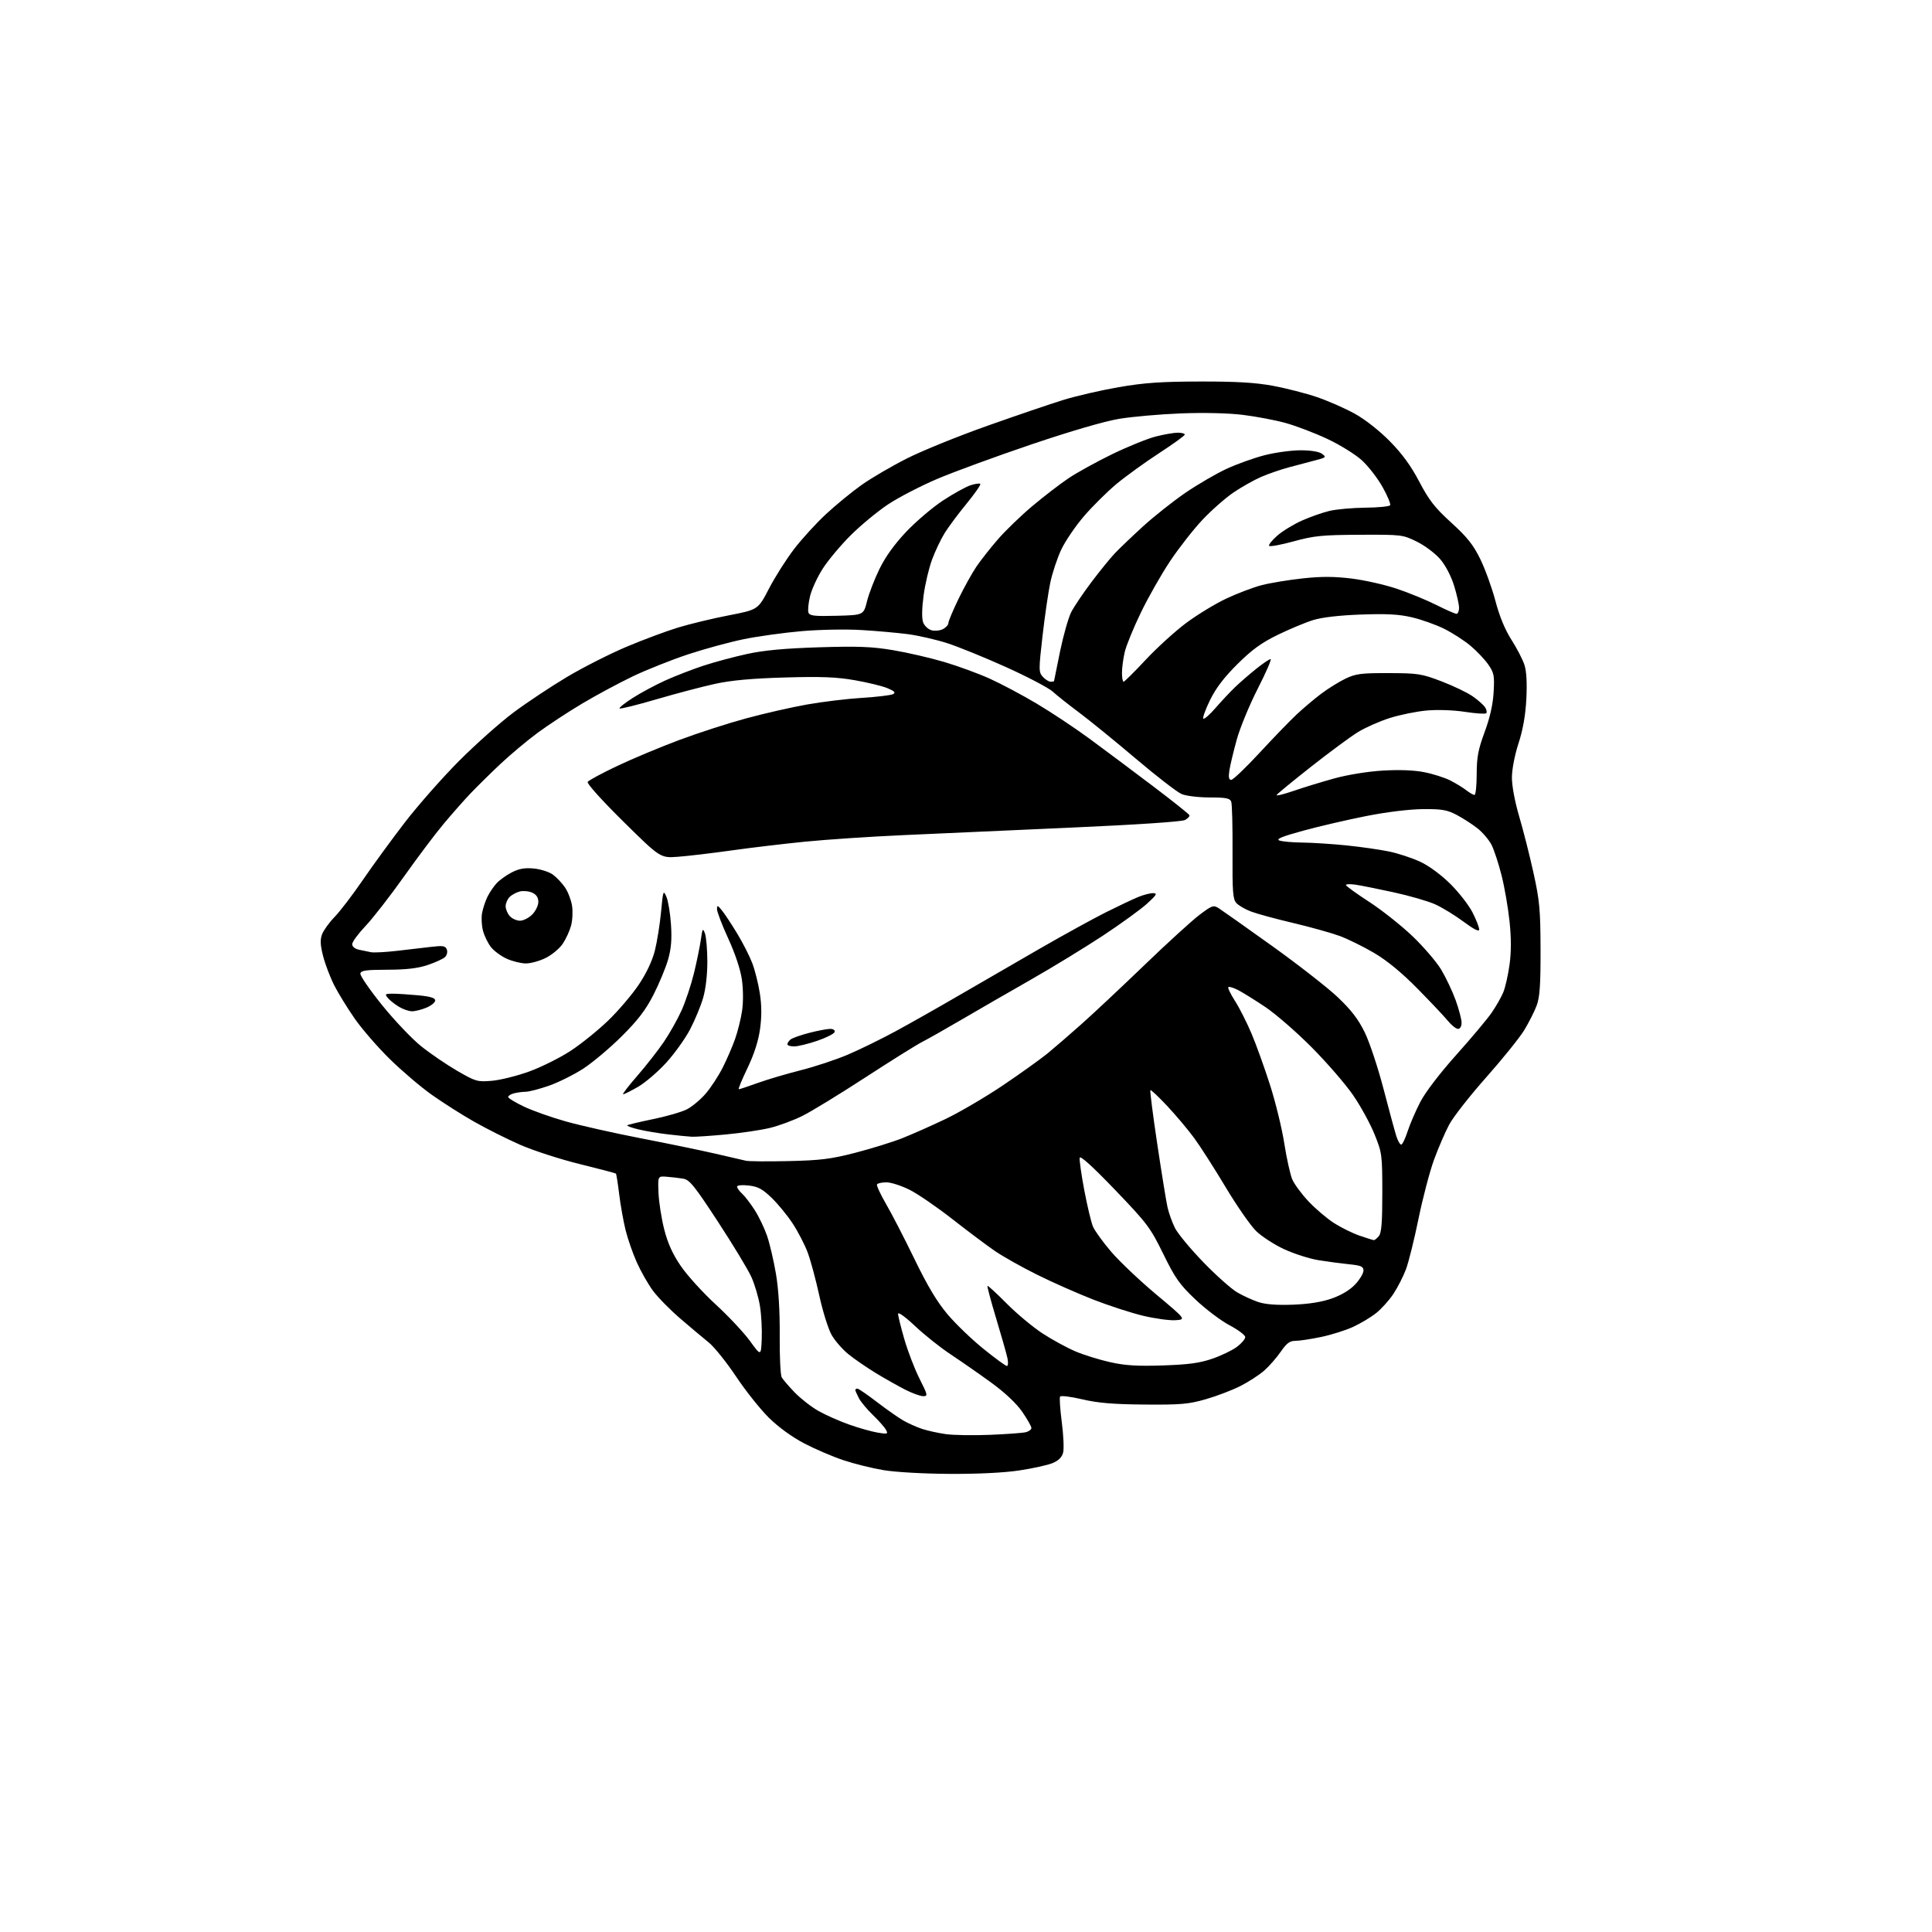 <?xml version="1.0" encoding="UTF-8" standalone="no"?>
<svg 
  version="1.1" 
  xmlns="http://www.w3.org/2000/svg" 
  xmlns:xlink="http://www.w3.org/1999/xlink" 
  xmlns:svg="http://www.w3.org/2000/svg"
  xmlns:rdf="http://www.w3.org/1999/02/22-rdf-syntax-ns#"
  xmlns:cc="http://creativecommons.org/ns#"
  xmlns:dc="http://purl.org/dc/elements/1.1/"
  viewBox="0 0 768 768"
  width="768"
  height="768"
>
<style>svg {background-color: white; }</style>"
<path stroke="none" fill="black" fill-rule="evenodd" d="M377.50,585.89C367.23,585.84 355.93,585.20 351.19,584.40C346.62,583.64 339.42,581.85 335.20,580.43C330.98,579.02 324.01,576.03 319.72,573.79C314.91,571.29 309.52,567.38 305.69,563.62C302.27,560.25 296.38,552.86 292.60,547.19C288.82,541.52 283.95,535.45 281.78,533.69C279.60,531.94 274.49,527.64 270.41,524.14C266.34,520.64 261.44,515.65 259.53,513.04C257.62,510.44 254.75,505.41 253.16,501.86C251.57,498.32 249.55,492.51 248.67,488.96C247.80,485.41 246.65,478.98 246.13,474.67C245.60,470.36 245.02,466.70 244.84,466.52C244.65,466.34 238.17,464.64 230.43,462.73C222.68,460.83 212.03,457.37 206.75,455.06C201.47,452.74 193.18,448.58 188.33,445.81C183.47,443.05 175.93,438.24 171.56,435.14C167.20,432.04 159.72,425.68 154.96,421.00C150.19,416.32 143.94,409.12 141.06,405.00C138.18,400.88 134.50,394.90 132.88,391.72C131.27,388.55 129.27,383.32 128.45,380.10C127.31,375.66 127.21,373.57 128.03,371.38C128.63,369.80 130.87,366.70 133.01,364.50C135.16,362.30 140.20,355.69 144.23,349.81C148.25,343.93 155.81,333.58 161.02,326.81C166.24,320.05 175.90,309.09 182.50,302.46C189.10,295.84 198.87,287.16 204.20,283.17C209.54,279.19 219.13,272.83 225.51,269.03C231.89,265.24 242.47,259.88 249.01,257.12C255.56,254.35 264.77,250.92 269.48,249.48C274.19,248.04 283.29,245.85 289.70,244.61C301.34,242.35 301.34,242.35 305.69,233.97C308.08,229.36 312.56,222.30 315.64,218.28C318.72,214.26 324.44,207.99 328.37,204.35C332.29,200.71 338.65,195.50 342.50,192.77C346.35,190.04 354.45,185.31 360.50,182.25C366.55,179.19 380.95,173.35 392.50,169.26C404.05,165.17 417.64,160.54 422.70,158.98C427.76,157.41 437.66,155.13 444.70,153.91C454.86,152.15 461.53,151.69 477.00,151.66C491.43,151.63 498.97,152.07 506.00,153.36C511.23,154.33 519.14,156.36 523.60,157.88C528.05,159.41 534.80,162.38 538.60,164.49C542.67,166.74 548.37,171.23 552.50,175.43C557.42,180.42 560.90,185.21 564.21,191.52C568.07,198.88 570.37,201.82 576.92,207.78C583.26,213.55 585.65,216.56 588.45,222.28C590.39,226.25 593.09,233.72 594.45,238.87C596.08,245.05 598.26,250.32 600.85,254.37C603.01,257.74 605.34,262.25 606.02,264.40C606.82,266.93 607.07,271.67 606.74,277.90C606.40,284.37 605.39,290.11 603.63,295.50C602.10,300.21 601.02,305.81 601.01,309.12C601.01,312.45 602.19,318.77 603.92,324.62C605.53,330.05 608.08,340.12 609.59,347.00C612.02,358.00 612.35,361.66 612.39,377.50C612.42,391.66 612.09,396.41 610.83,399.77C609.94,402.12 607.74,406.48 605.93,409.46C604.13,412.44 597.34,420.87 590.85,428.19C584.35,435.51 577.72,443.98 576.10,447.00C574.48,450.02 571.76,456.32 570.05,461.00C568.34,465.68 565.57,476.22 563.89,484.43C562.21,492.64 559.97,501.69 558.90,504.54C557.84,507.38 555.59,511.79 553.90,514.34C552.22,516.88 549.11,520.33 547.00,522.00C544.90,523.67 540.77,526.13 537.83,527.48C534.89,528.83 529.19,530.62 525.18,531.46C521.16,532.31 516.57,533.00 514.98,533.00C512.70,533.00 511.47,533.91 509.11,537.34C507.46,539.73 504.50,543.11 502.52,544.85C500.53,546.59 496.26,549.36 493.01,551.00C489.76,552.64 483.59,554.99 479.30,556.22C472.51,558.17 469.36,558.45 455.00,558.33C442.53,558.23 436.48,557.72 430.21,556.25C425.66,555.18 421.69,554.69 421.40,555.17C421.10,555.64 421.41,560.22 422.08,565.35C422.75,570.47 422.99,575.89 422.62,577.40C422.15,579.26 420.81,580.60 418.42,581.60C416.50,582.40 410.55,583.72 405.21,584.52C399.16,585.44 388.71,585.95 377.50,585.89zM393.50,570.37C400.10,570.10 406.51,569.63 407.75,569.33C408.99,569.03 410.00,568.27 410.00,567.65C410.00,567.03 408.36,564.14 406.37,561.24C404.07,557.90 399.56,553.65 394.12,549.68C389.38,546.23 382.14,541.19 378.04,538.48C373.93,535.78 367.52,530.68 363.79,527.16C359.90,523.49 357.00,521.40 357.00,522.27C357.00,523.10 358.13,527.67 359.51,532.43C360.89,537.18 363.59,544.21 365.52,548.04C368.81,554.58 368.90,555.00 366.98,555.00C365.85,555.00 362.67,553.85 359.91,552.45C357.15,551.05 351.87,548.08 348.19,545.84C344.51,543.60 339.59,540.22 337.26,538.32C334.92,536.43 331.92,532.99 330.60,530.69C329.27,528.38 327.06,521.33 325.68,515.00C324.30,508.68 322.22,500.96 321.05,497.85C319.89,494.75 317.21,489.57 315.09,486.35C312.98,483.13 309.21,478.54 306.72,476.14C303.07,472.62 301.30,471.68 297.60,471.26C294.92,470.96 293.00,471.15 293.00,471.71C293.00,472.25 293.89,473.50 294.99,474.49C296.08,475.48 298.33,478.40 299.98,480.98C301.64,483.55 303.85,488.17 304.91,491.23C305.96,494.29 307.55,501.07 308.44,506.29C309.49,512.45 310.02,521.06 309.95,530.83C309.88,539.11 310.24,546.61 310.74,547.50C311.24,548.39 313.58,551.12 315.95,553.56C318.31,556.00 322.55,559.30 325.37,560.89C328.19,562.48 333.65,564.91 337.50,566.27C341.35,567.64 346.45,569.08 348.84,569.48C352.86,570.15 353.11,570.07 352.17,568.35C351.61,567.33 349.29,564.70 347.00,562.50C344.71,560.30 342.20,557.28 341.42,555.80C340.64,554.31 340.00,552.85 340.00,552.55C340.00,552.25 340.37,552.00 340.83,552.00C341.28,552.00 344.77,554.39 348.58,557.31C352.39,560.23 357.11,563.55 359.08,564.68C361.05,565.81 364.42,567.31 366.57,568.02C368.72,568.73 372.96,569.66 375.99,570.09C379.02,570.52 386.90,570.64 393.50,570.37zM400.26,543.00C400.75,543.00 400.84,541.57 400.46,539.82C400.08,538.07 398.06,530.98 395.98,524.07C393.90,517.16 392.35,511.34 392.53,511.15C392.72,510.96 396.16,514.12 400.18,518.18C404.21,522.24 410.65,527.61 414.50,530.11C418.35,532.61 424.23,535.81 427.56,537.22C430.90,538.63 437.11,540.56 441.37,541.50C447.33,542.83 452.18,543.12 462.31,542.78C472.54,542.43 476.96,541.83 482.00,540.08C485.57,538.84 489.96,536.72 491.75,535.36C493.54,534.01 495.00,532.27 495.00,531.51C495.00,530.74 492.19,528.63 488.76,526.81C485.32,524.99 479.22,520.38 475.21,516.58C468.90,510.60 467.15,508.12 462.41,498.44C457.26,487.94 456.05,486.34 443.21,472.95C434.34,463.71 429.39,459.22 429.19,460.24C429.03,461.11 429.85,466.91 431.02,473.13C432.20,479.36 433.75,485.85 434.46,487.56C435.18,489.27 438.48,493.83 441.80,497.69C445.12,501.55 453.16,509.16 459.66,514.60C471.48,524.50 471.48,524.50 467.31,524.80C465.02,524.97 459.25,524.18 454.50,523.06C449.74,521.93 440.75,519.01 434.51,516.57C428.27,514.13 418.24,509.69 412.23,506.70C406.21,503.71 398.63,499.45 395.39,497.22C392.15,494.99 384.55,489.29 378.50,484.55C372.45,479.82 364.84,474.60 361.59,472.97C358.34,471.34 354.20,470.00 352.40,470.00C350.59,470.00 348.90,470.36 348.63,470.80C348.36,471.23 349.96,474.72 352.19,478.55C354.42,482.37 359.52,492.25 363.52,500.50C368.67,511.13 372.49,517.52 376.64,522.43C379.86,526.25 386.29,532.43 390.93,536.18C395.57,539.93 399.76,543.00 400.26,543.00zM302.80,532.36C302.96,528.66 302.66,522.78 302.11,519.29C301.57,515.81 300.00,510.50 298.63,507.51C297.26,504.52 291.27,494.63 285.32,485.54C275.92,471.18 274.11,468.95 271.50,468.52C269.85,468.26 266.93,467.91 265.00,467.77C261.50,467.50 261.50,467.50 261.76,474.14C261.91,477.80 262.93,484.32 264.02,488.64C265.44,494.21 267.36,498.47 270.62,503.25C273.15,506.96 279.37,513.82 284.44,518.48C289.52,523.14 295.66,529.68 298.09,533.02C302.50,539.09 302.50,539.09 302.80,532.36zM514.00,518.63C520.32,518.39 525.51,517.56 529.50,516.14C533.28,514.81 536.70,512.73 538.75,510.53C540.54,508.60 542.00,506.16 542.00,505.09C542.00,503.46 541.08,503.05 536.25,502.56C533.09,502.24 527.60,501.51 524.05,500.93C520.51,500.35 514.41,498.40 510.52,496.60C506.62,494.80 501.61,491.57 499.38,489.41C497.16,487.26 491.67,479.38 487.19,471.89C482.71,464.41 477.08,455.61 474.66,452.33C472.25,449.05 467.45,443.35 464.00,439.66C460.54,435.97 457.53,433.13 457.30,433.36C457.07,433.59 458.29,443.17 460.01,454.64C461.73,466.11 463.56,477.45 464.09,479.84C464.62,482.22 465.98,486.00 467.11,488.23C468.25,490.45 473.30,496.54 478.34,501.74C483.37,506.95 489.42,512.33 491.78,513.72C494.14,515.10 497.97,516.85 500.29,517.61C503.08,518.53 507.70,518.87 514.00,518.63zM546.13,492.97C546.47,492.99 547.37,492.26 548.13,491.34C549.16,490.10 549.50,485.86 549.49,474.09C549.48,459.02 549.37,458.25 546.40,450.91C544.72,446.73 540.90,439.75 537.92,435.41C534.94,431.06 527.55,422.51 521.50,416.41C515.45,410.32 507.12,403.07 503.00,400.31C498.88,397.55 494.00,394.52 492.16,393.57C490.32,392.63 488.57,392.09 488.28,392.39C487.98,392.68 489.18,395.17 490.94,397.91C492.70,400.65 495.66,406.50 497.52,410.91C499.38,415.32 502.69,424.51 504.87,431.34C507.05,438.16 509.60,448.58 510.52,454.50C511.45,460.42 512.87,466.84 513.67,468.76C514.48,470.69 517.41,474.67 520.19,477.60C522.96,480.54 527.51,484.40 530.28,486.18C533.06,487.96 537.62,490.21 540.41,491.18C543.21,492.14 545.78,492.95 546.13,492.97zM313.50,461.55C326.17,461.26 330.29,460.75 340.00,458.24C346.32,456.60 354.65,454.03 358.50,452.51C362.35,451.00 370.12,447.56 375.76,444.87C381.40,442.18 391.72,436.13 398.68,431.44C405.64,426.74 413.62,421.03 416.42,418.75C419.21,416.46 425.31,411.19 429.97,407.04C434.64,402.89 445.86,392.36 454.93,383.63C463.99,374.90 473.83,365.93 476.80,363.68C481.84,359.88 482.36,359.70 484.49,361.05C485.74,361.85 495.25,368.57 505.63,376.00C516.00,383.43 527.76,392.60 531.76,396.39C537.13,401.48 539.94,405.14 542.51,410.39C544.42,414.30 547.80,424.48 550.01,433.00C552.23,441.52 554.52,449.96 555.10,451.75C555.68,453.54 556.53,455.00 557.00,455.00C557.46,455.00 558.61,452.64 559.54,449.75C560.48,446.86 562.76,441.57 564.62,438.00C566.63,434.12 572.39,426.60 578.88,419.35C584.86,412.67 591.19,405.13 592.94,402.59C594.68,400.06 596.77,396.41 597.56,394.50C598.36,392.59 599.48,387.67 600.05,383.58C600.76,378.49 600.77,373.03 600.07,366.32C599.51,360.92 598.09,352.68 596.90,348.00C595.72,343.32 593.93,337.86 592.92,335.86C591.90,333.86 589.37,330.89 587.29,329.25C585.20,327.61 581.48,325.21 579.00,323.91C575.19,321.92 573.12,321.57 565.50,321.64C560.12,321.70 551.07,322.81 543.00,324.41C535.58,325.88 524.35,328.49 518.05,330.21C509.70,332.49 507.13,333.54 508.55,334.10C509.62,334.52 513.71,334.89 517.64,334.93C521.57,334.97 529.45,335.47 535.14,336.05C540.84,336.63 548.50,337.72 552.16,338.48C555.82,339.23 561.44,341.09 564.66,342.61C568.14,344.24 572.98,347.83 576.62,351.46C579.99,354.81 583.92,359.89 585.37,362.74C586.82,365.60 588.00,368.62 588.00,369.46C588.00,370.51 586.01,369.52 581.75,366.36C578.31,363.81 573.22,360.70 570.42,359.45C567.63,358.20 560.20,356.06 553.92,354.69C547.64,353.32 540.81,351.96 538.75,351.66C536.69,351.37 535.01,351.43 535.02,351.81C535.02,352.19 539.18,355.20 544.26,358.50C549.34,361.80 557.09,367.95 561.50,372.16C565.90,376.37 571.02,382.34 572.88,385.42C574.73,388.50 577.32,393.96 578.63,397.55C579.93,401.15 581.00,405.20 581.00,406.55C581.00,407.99 580.42,409.00 579.59,409.00C578.81,409.00 576.98,407.54 575.51,405.75C574.04,403.96 568.60,398.20 563.42,392.94C557.18,386.61 551.38,381.84 546.25,378.82C541.99,376.31 535.82,373.27 532.54,372.06C529.26,370.85 520.93,368.53 514.04,366.90C507.14,365.28 499.61,363.23 497.30,362.35C494.99,361.48 492.37,359.96 491.47,358.97C490.08,357.43 489.86,354.46 489.95,338.75C490.01,328.62 489.78,319.58 489.43,318.67C488.90,317.31 487.33,317.00 480.86,317.00C476.48,317.00 471.49,316.40 469.72,315.65C467.95,314.91 459.75,308.58 451.50,301.58C443.25,294.59 433.12,286.35 429.00,283.27C424.88,280.20 420.15,276.46 418.50,274.95C416.85,273.44 408.52,269.06 400.00,265.22C391.48,261.37 380.90,257.07 376.50,255.66C372.10,254.25 365.12,252.65 361.00,252.10C356.88,251.56 348.55,250.81 342.50,250.45C336.40,250.08 325.80,250.27 318.69,250.89C311.64,251.50 301.29,252.93 295.69,254.08C290.09,255.22 280.10,257.94 273.50,260.12C266.90,262.31 257.00,266.25 251.50,268.88C246.00,271.52 236.94,276.39 231.36,279.72C225.78,283.04 217.82,288.28 213.66,291.35C209.50,294.42 202.86,299.99 198.89,303.72C194.93,307.45 189.55,312.75 186.94,315.50C184.33,318.25 179.52,323.70 176.25,327.62C172.97,331.53 165.87,340.98 160.46,348.62C155.04,356.25 148.23,365.02 145.31,368.09C142.39,371.17 140.00,374.42 140.00,375.32C140.00,376.30 141.10,377.20 142.75,377.54C144.26,377.86 146.40,378.30 147.50,378.52C148.60,378.74 153.10,378.51 157.50,378.01C161.90,377.51 168.08,376.79 171.23,376.41C176.11,375.83 177.05,375.98 177.62,377.44C177.98,378.40 177.67,379.73 176.89,380.46C176.12,381.18 173.03,382.60 170.00,383.61C166.07,384.93 161.51,385.46 154.01,385.48C145.50,385.50 143.48,385.78 143.25,387.00C143.09,387.82 146.96,393.45 151.84,399.50C156.72,405.55 163.70,412.90 167.35,415.84C171.00,418.78 177.48,423.20 181.74,425.67C189.13,429.94 189.79,430.12 195.54,429.63C198.86,429.35 205.52,427.69 210.33,425.95C215.14,424.21 222.55,420.52 226.79,417.75C231.03,414.98 237.80,409.52 241.84,405.61C245.88,401.70 251.32,395.30 253.94,391.39C256.96,386.88 259.29,381.94 260.32,377.89C261.20,374.37 262.31,367.45 262.78,362.50C263.58,353.95 263.69,353.65 264.91,356.50C265.62,358.15 266.44,363.12 266.73,367.55C267.12,373.49 266.81,377.17 265.54,381.55C264.59,384.82 261.98,391.10 259.73,395.50C256.63,401.56 253.55,405.57 247.07,412.01C242.36,416.68 235.49,422.45 231.82,424.83C228.14,427.20 222.07,430.23 218.32,431.55C214.57,432.87 210.38,433.97 209.00,433.99C207.62,434.01 205.49,434.30 204.25,434.63C203.01,434.96 202.00,435.61 202.00,436.07C202.00,436.52 204.81,438.24 208.26,439.88C211.70,441.52 219.23,444.19 225.01,445.81C230.78,447.43 244.05,450.41 254.50,452.44C264.95,454.46 278.23,457.20 284.00,458.52C289.77,459.85 295.40,461.15 296.50,461.41C297.60,461.68 305.25,461.74 313.50,461.55zM275.00,451.87C273.62,451.80 269.41,451.38 265.63,450.94C261.85,450.50 256.54,449.61 253.83,448.96C251.11,448.31 249.09,447.57 249.34,447.33C249.58,447.09 254.17,445.99 259.52,444.89C264.88,443.80 270.96,442.04 273.03,440.99C275.09,439.93 278.45,437.14 280.48,434.78C282.52,432.43 285.55,427.80 287.23,424.50C288.90,421.21 291.15,416.03 292.21,413.00C293.28,409.98 294.53,404.91 295.00,401.75C295.49,398.43 295.46,393.23 294.92,389.46C294.35,385.41 292.28,379.18 289.50,373.10C287.02,367.70 285.01,362.44 285.02,361.39C285.04,359.73 285.29,359.80 287.05,362.00C288.16,363.38 290.87,367.50 293.09,371.17C295.31,374.83 297.99,380.11 299.05,382.89C300.11,385.68 301.46,391.08 302.05,394.89C302.79,399.66 302.82,404.08 302.13,409.04C301.46,413.85 299.79,419.04 297.11,424.63C294.90,429.23 293.35,433.00 293.68,433.00C294.00,433.00 297.37,431.88 301.17,430.51C304.97,429.14 312.67,426.86 318.29,425.44C323.90,424.03 332.32,421.24 337.00,419.25C341.68,417.26 350.23,413.07 356.00,409.95C361.77,406.82 373.25,400.33 381.50,395.52C389.75,390.72 404.20,382.36 413.61,376.94C423.02,371.53 434.72,365.10 439.61,362.65C444.50,360.21 450.24,357.49 452.37,356.61C454.50,355.72 457.20,355.02 458.37,355.04C460.17,355.08 459.81,355.71 456.00,359.19C453.52,361.45 445.64,367.17 438.48,371.90C431.31,376.63 418.35,384.55 409.66,389.50C400.97,394.45 388.61,401.58 382.18,405.35C375.76,409.11 368.70,413.11 366.50,414.22C364.30,415.34 354.18,421.67 344.00,428.29C333.83,434.91 322.58,441.79 319.00,443.57C315.43,445.36 309.57,447.52 306.00,448.38C302.43,449.24 294.55,450.40 288.50,450.97C282.45,451.54 276.38,451.94 275.00,451.87zM247.71,434.99C247.28,435.00 249.79,431.72 253.28,427.72C256.77,423.71 261.54,417.63 263.87,414.20C266.20,410.77 269.39,405.10 270.96,401.60C272.53,398.10 274.73,391.47 275.86,386.87C276.98,382.26 278.21,376.26 278.60,373.53C279.22,369.06 279.39,368.81 280.22,371.03C280.73,372.39 281.16,377.38 281.18,382.12C281.20,387.36 280.55,393.04 279.52,396.62C278.59,399.85 276.24,405.53 274.30,409.23C272.36,412.93 268.06,418.92 264.74,422.54C261.42,426.16 256.41,430.44 253.60,432.05C250.80,433.66 248.15,434.99 247.71,434.99zM315.75,415.96C314.24,415.98 313.00,415.61 313.00,415.12C313.00,414.64 313.56,413.78 314.25,413.21C314.94,412.64 318.26,411.46 321.64,410.59C325.02,409.72 328.77,409.00 329.98,409.00C331.27,409.00 332.01,409.51 331.77,410.25C331.55,410.94 328.48,412.50 324.94,413.71C321.40,414.93 317.26,415.95 315.75,415.96zM163.78,402.00C162.53,401.99 160.15,401.17 158.50,400.16C156.85,399.15 154.88,397.58 154.13,396.66C152.90,395.17 153.10,395.00 156.13,395.01C157.98,395.01 162.54,395.30 166.25,395.65C171.08,396.11 173.00,396.69 173.00,397.70C173.00,398.47 171.44,399.75 169.53,400.55C167.62,401.35 165.04,402.00 163.78,402.00zM209.04,382.98C207.09,382.97 203.66,382.12 201.42,381.10C199.18,380.08 196.37,378.01 195.17,376.50C193.98,374.98 192.55,372.06 192.00,370.00C191.45,367.95 191.29,364.75 191.64,362.89C192.00,361.02 192.95,358.15 193.76,356.50C194.57,354.85 196.19,352.44 197.37,351.15C198.54,349.86 201.27,347.90 203.43,346.79C206.34,345.30 208.61,344.90 212.25,345.25C214.94,345.51 218.35,346.61 219.82,347.70C221.30,348.79 223.45,351.08 224.61,352.79C225.78,354.49 227.02,357.74 227.39,360.01C227.75,362.27 227.58,365.83 227.02,367.91C226.46,369.99 224.99,373.23 223.74,375.10C222.50,376.97 219.48,379.51 217.03,380.75C214.58,381.99 210.98,382.99 209.04,382.98zM206.70,366.00C208.02,366.00 210.20,364.90 211.55,363.55C212.90,362.20 214.00,359.94 214.00,358.52C214.00,356.78 213.22,355.60 211.57,354.85C210.24,354.24 208.02,354.03 206.64,354.37C205.27,354.72 203.43,355.71 202.57,356.57C201.71,357.44 201.00,359.09 201.00,360.24C201.00,361.40 201.74,363.17 202.65,364.17C203.57,365.18 205.39,366.00 206.70,366.00zM269.50,340.58C262.50,341.10 262.50,341.10 247.72,326.51C239.25,318.15 233.22,311.45 233.61,310.82C233.98,310.22 239.29,307.36 245.39,304.47C251.50,301.57 262.61,296.93 270.08,294.14C277.54,291.35 289.47,287.50 296.58,285.57C303.68,283.64 314.56,281.16 320.75,280.06C326.94,278.96 336.84,277.76 342.75,277.40C348.66,277.04 354.18,276.37 355.00,275.93C356.14,275.32 355.62,274.75 352.80,273.57C350.77,272.72 344.92,271.29 339.80,270.40C332.53,269.13 326.46,268.89 312.00,269.31C299.02,269.68 290.76,270.43 284.34,271.82C279.30,272.92 268.79,275.68 260.98,277.97C253.18,280.26 246.57,281.90 246.29,281.62C246.01,281.34 248.37,279.46 251.53,277.44C254.70,275.41 260.48,272.31 264.39,270.53C268.30,268.76 275.10,266.12 279.50,264.66C283.90,263.21 291.77,261.10 297.00,259.96C303.78,258.49 311.95,257.74 325.57,257.31C341.07,256.83 346.57,257.04 354.99,258.45C360.69,259.40 369.85,261.52 375.35,263.15C380.84,264.78 388.98,267.76 393.42,269.77C397.86,271.77 406.23,276.21 412.00,279.64C417.77,283.06 427.29,289.38 433.14,293.68C438.99,297.98 450.24,306.39 458.14,312.37C466.04,318.35 472.64,323.60 472.81,324.05C472.98,324.50 472.19,325.36 471.06,325.97C469.83,326.63 451.56,327.85 425.75,328.99C401.96,330.05 371.93,331.39 359.00,331.98C346.07,332.56 328.52,333.73 320.00,334.58C311.48,335.43 298.20,337.01 290.50,338.10C282.80,339.18 273.35,340.30 269.50,340.58zM514.22,314.39C518.22,313.01 525.55,310.77 530.50,309.41C535.71,307.97 543.78,306.67 549.67,306.32C556.19,305.93 562.10,306.15 566.14,306.95C569.61,307.63 574.26,309.11 576.48,310.23C578.69,311.36 581.57,313.11 582.88,314.14C584.20,315.16 585.66,316.00 586.13,316.00C586.61,316.00 587.01,312.29 587.01,307.75C587.02,300.99 587.59,297.97 590.17,291.00C592.27,285.32 593.46,280.07 593.74,275.17C594.12,268.57 593.91,267.48 591.61,264.15C590.20,262.13 587.01,258.76 584.52,256.68C582.03,254.60 577.32,251.57 574.05,249.94C570.78,248.32 565.04,246.28 561.30,245.40C556.13,244.18 551.27,243.92 541.00,244.29C532.40,244.60 525.50,245.40 522.00,246.49C518.98,247.42 512.67,250.05 508.00,252.32C501.49,255.49 497.73,258.21 491.91,263.98C486.62,269.23 483.33,273.54 481.02,278.27C479.20,281.99 477.99,285.33 478.34,285.67C478.69,286.02 480.89,284.10 483.22,281.40C485.56,278.71 489.05,274.99 490.98,273.13C492.92,271.28 496.68,268.02 499.34,265.88C502.00,263.75 504.58,262.00 505.08,262.00C505.58,262.00 503.28,267.29 499.98,273.75C496.68,280.21 492.92,289.32 491.63,294.00C490.33,298.68 489.02,304.19 488.70,306.25C488.28,308.97 488.49,310.00 489.44,310.00C490.16,310.00 495.20,305.19 500.63,299.32C506.06,293.45 512.69,286.58 515.37,284.07C518.04,281.56 522.47,277.82 525.21,275.76C527.95,273.70 532.28,271.01 534.84,269.78C538.91,267.82 541.08,267.54 552.00,267.57C563.64,267.60 565.09,267.82 573.00,270.84C577.67,272.62 583.26,275.30 585.40,276.79C587.55,278.28 589.78,280.27 590.37,281.20C590.95,282.14 591.15,283.19 590.80,283.53C590.45,283.88 586.64,283.63 582.34,282.97C577.76,282.27 571.43,282.05 567.12,282.44C563.06,282.81 556.45,284.15 552.44,285.43C548.42,286.70 542.74,289.22 539.82,291.01C536.89,292.81 528.55,298.97 521.27,304.70C513.99,310.43 507.79,315.52 507.49,316.01C507.19,316.50 510.22,315.77 514.22,314.39zM417.65,271.00C418.39,271.00 419.00,270.88 419.00,270.73C419.00,270.58 420.08,265.25 421.40,258.89C422.72,252.52 424.71,245.53 425.82,243.35C426.94,241.16 430.54,235.81 433.83,231.44C437.12,227.07 441.33,221.89 443.19,219.92C445.06,217.96 450.12,213.12 454.45,209.17C458.78,205.23 466.32,199.26 471.20,195.91C476.09,192.57 483.47,188.27 487.60,186.36C491.73,184.45 498.53,182.02 502.71,180.95C506.90,179.88 513.31,179.00 516.97,179.00C521.09,179.00 524.35,179.53 525.53,180.40C527.32,181.71 527.14,181.88 522.97,182.96C520.51,183.60 515.80,184.85 512.50,185.73C509.20,186.61 504.17,188.34 501.33,189.58C498.48,190.81 493.52,193.61 490.31,195.79C487.10,197.97 481.56,202.85 477.99,206.64C474.42,210.43 468.65,217.80 465.17,223.01C461.68,228.23 456.44,237.45 453.52,243.50C450.59,249.55 447.70,256.61 447.10,259.19C446.49,261.77 446.00,265.49 446.00,267.44C446.00,269.40 446.29,271.00 446.64,271.00C446.99,271.00 450.93,267.09 455.39,262.32C459.85,257.54 467.10,250.95 471.50,247.66C475.90,244.38 483.10,240.00 487.50,237.93C491.90,235.86 498.24,233.46 501.60,232.59C504.95,231.73 512.23,230.53 517.77,229.93C525.17,229.12 530.32,229.13 537.17,229.97C542.30,230.59 550.42,232.41 555.21,234.02C560.00,235.62 567.08,238.53 570.94,240.47C574.79,242.41 578.41,244.00 578.98,244.00C579.54,244.00 580.00,242.92 580.00,241.61C580.00,240.29 579.11,236.33 578.02,232.81C576.85,229.01 574.61,224.74 572.50,222.27C570.55,219.99 566.37,216.86 563.22,215.31C557.60,212.55 557.19,212.50 540.50,212.58C525.55,212.65 522.38,212.97 514.23,215.20C509.13,216.60 504.74,217.40 504.48,216.97C504.22,216.55 505.68,214.73 507.72,212.94C509.77,211.14 514.15,208.46 517.47,206.97C520.79,205.48 525.77,203.73 528.54,203.08C531.32,202.43 537.74,201.86 542.82,201.81C547.90,201.76 552.30,201.33 552.60,200.84C552.90,200.35 551.56,197.12 549.62,193.65C547.68,190.18 544.00,185.41 541.45,183.06C538.87,180.68 532.75,176.88 527.65,174.48C522.62,172.12 515.12,169.26 511.00,168.13C506.88,166.99 499.23,165.55 494.00,164.91C488.28,164.21 478.54,163.98 469.50,164.33C461.25,164.65 450.23,165.62 445.00,166.47C439.13,167.44 425.77,171.33 410.00,176.66C395.98,181.40 379.10,187.59 372.50,190.40C365.90,193.22 357.12,197.77 353.00,200.51C348.88,203.26 342.25,208.73 338.28,212.67C334.30,216.62 329.29,222.58 327.13,225.93C324.97,229.27 322.66,234.26 322.00,237.01C321.34,239.77 321.06,242.71 321.38,243.55C321.86,244.80 323.82,245.02 332.62,244.78C343.28,244.50 343.28,244.50 344.65,239.00C345.40,235.97 347.64,230.19 349.62,226.14C352.00,221.27 355.62,216.25 360.30,211.32C364.20,207.22 370.75,201.65 374.86,198.95C378.98,196.25 383.87,193.54 385.74,192.92C387.61,192.30 389.38,192.05 389.68,192.35C389.98,192.65 387.53,196.18 384.24,200.20C380.95,204.21 377.03,209.47 375.53,211.88C374.04,214.28 371.78,219.01 370.53,222.38C369.27,225.74 367.74,232.21 367.14,236.74C366.44,242.03 366.38,245.87 366.99,247.47C367.51,248.83 369.03,250.22 370.37,250.56C371.71,250.89 373.76,250.67 374.91,250.05C376.06,249.43 377.00,248.36 377.00,247.66C377.00,246.96 378.80,242.68 380.99,238.14C383.19,233.60 386.42,227.77 388.17,225.19C389.93,222.61 393.80,217.70 396.79,214.27C399.77,210.84 405.88,204.95 410.36,201.18C414.84,197.41 421.31,192.43 424.75,190.12C428.19,187.81 436.07,183.47 442.25,180.47C448.44,177.48 456.18,174.35 459.46,173.51C462.74,172.68 466.68,172.00 468.21,172.00C469.74,172.00 470.99,172.34 470.98,172.75C470.97,173.16 466.36,176.50 460.73,180.16C455.10,183.83 447.51,189.32 443.85,192.36C440.19,195.40 434.39,201.15 430.95,205.13C427.52,209.12 423.42,215.15 421.84,218.53C420.26,221.91 418.31,227.79 417.51,231.59C416.71,235.39 415.32,244.94 414.42,252.80C412.87,266.37 412.88,267.21 414.55,269.05C415.52,270.12 416.92,271.00 417.65,271.00z" />

</svg>